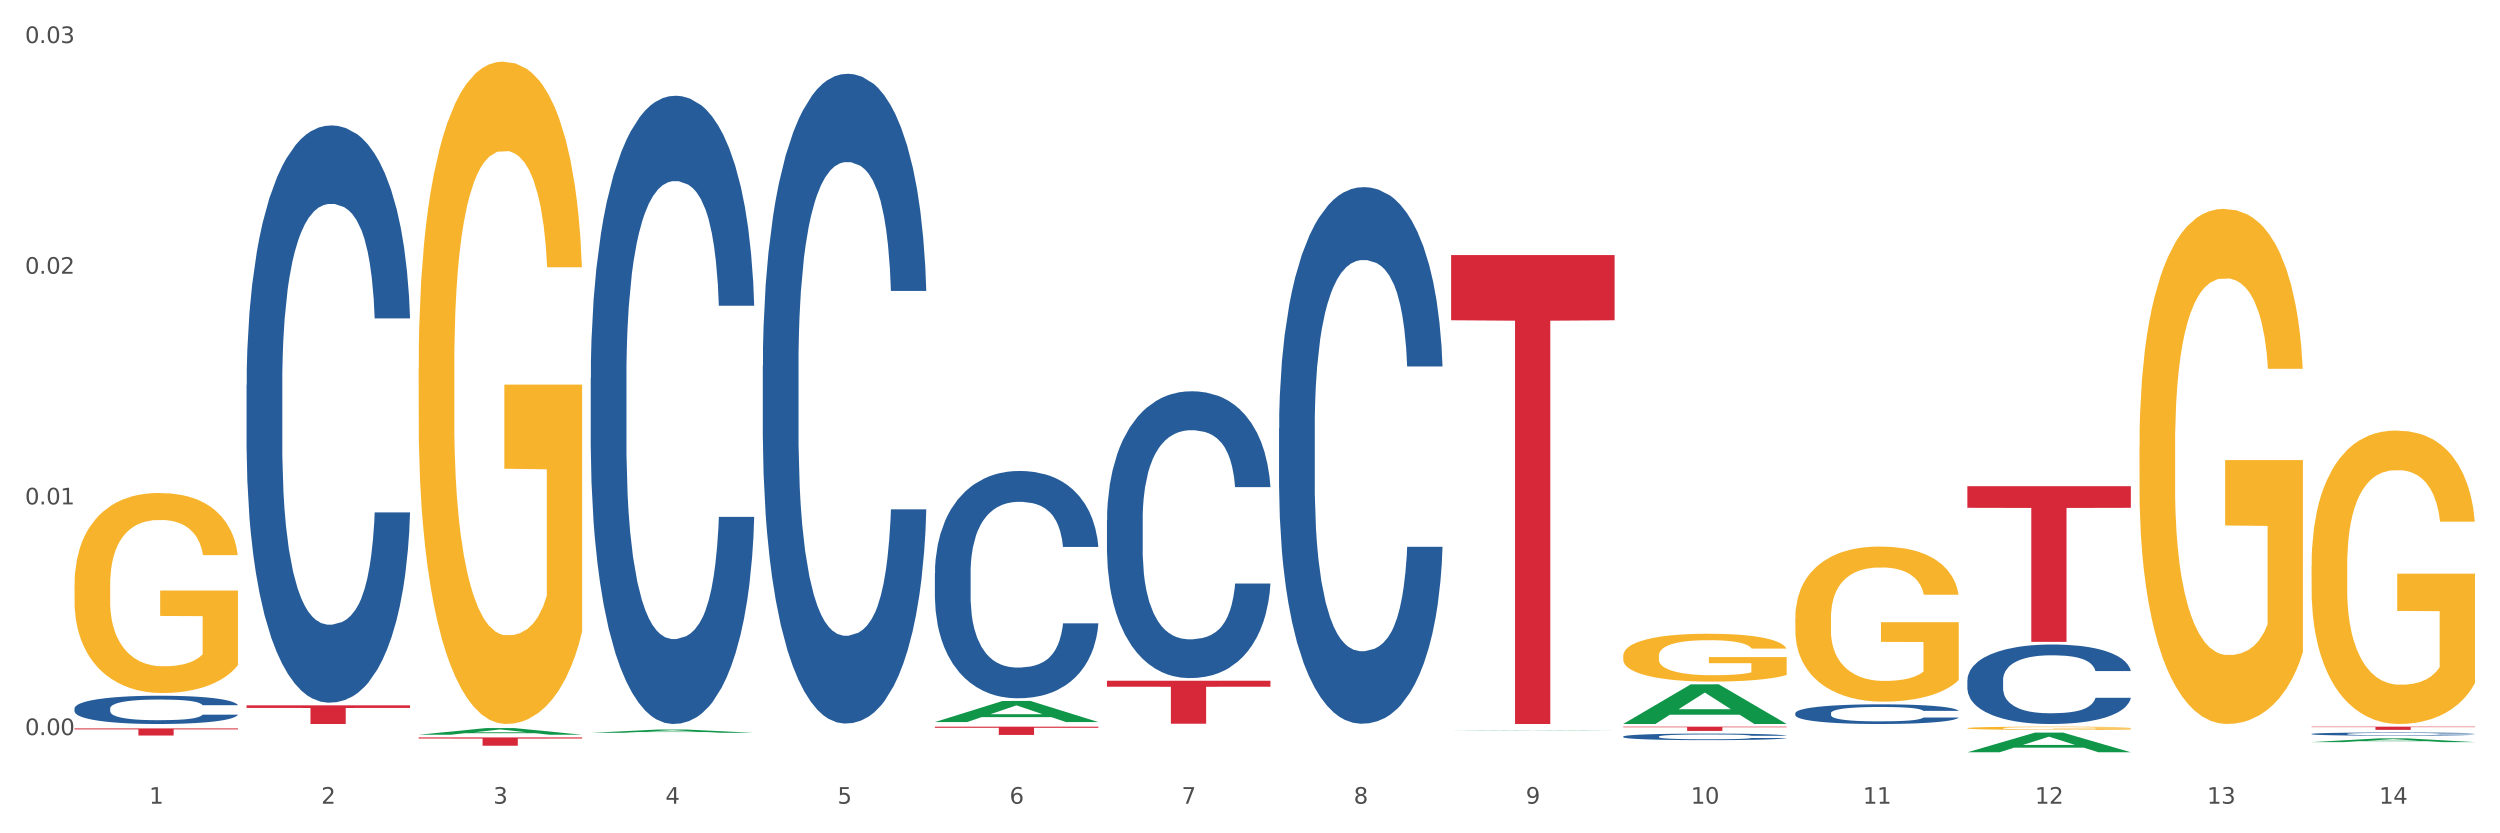 <?xml version="1.0" encoding="utf-8" standalone="no"?>
<!DOCTYPE svg PUBLIC "-//W3C//DTD SVG 1.1//EN"
  "http://www.w3.org/Graphics/SVG/1.1/DTD/svg11.dtd">
<svg xmlns:xlink="http://www.w3.org/1999/xlink" width="1080pt" height="360pt" viewBox="0 0 1080 360" xmlns="http://www.w3.org/2000/svg" version="1.1">
 <rect x="0" y="0" width="1080" height="360" fill="#333333" stroke="none"/>
 <defs>
  <style type="text/css">*{stroke-linejoin: round; stroke-linecap: butt}</style>
 </defs>
 <g id="figure_1">
  <g id="patch_1">
   <path d="M 0 360 
L 1080 360 
L 1080 0 
L 0 0 
z
" style="fill: #ffffff; stroke: #ffffff; stroke-linejoin: miter"/>
  </g>
  <g id="axes_1">
   <g id="matplotlib.axis_1">
    <g id="xtick_1">
     <g id="text_1">
      <!-- 1 -->
      <g style="fill: #4d4d4d" transform="translate(64.432 347.204) scale(0.096 -0.096)">
       <defs>
        <path id="DejaVuSans-31" d="M 794 531 
L 1825 531 
L 1825 4091 
L 703 3866 
L 703 4441 
L 1819 4666 
L 2450 4666 
L 2450 531 
L 3481 531 
L 3481 0 
L 794 0 
L 794 531 
z
" transform="scale(0.016)"/>
       </defs>
       <use xlink:href="#DejaVuSans-31"/>
      </g>
     </g>
    </g>
    <g id="xtick_2">
     <g id="text_2">
      <!-- 2 -->
      <g style="fill: #4d4d4d" transform="translate(138.771 347.204) scale(0.096 -0.096)">
       <defs>
        <path id="DejaVuSans-32" d="M 1228 531 
L 3431 531 
L 3431 0 
L 469 0 
L 469 531 
Q 828 903 1448 1529 
Q 2069 2156 2228 2338 
Q 2531 2678 2651 2914 
Q 2772 3150 2772 3378 
Q 2772 3750 2511 3984 
Q 2250 4219 1831 4219 
Q 1534 4219 1204 4116 
Q 875 4013 500 3803 
L 500 4441 
Q 881 4594 1212 4672 
Q 1544 4750 1819 4750 
Q 2544 4750 2975 4387 
Q 3406 4025 3406 3419 
Q 3406 3131 3298 2873 
Q 3191 2616 2906 2266 
Q 2828 2175 2409 1742 
Q 1991 1309 1228 531 
z
" transform="scale(0.016)"/>
       </defs>
       <use xlink:href="#DejaVuSans-32"/>
      </g>
     </g>
    </g>
    <g id="xtick_3">
     <g id="text_3">
      <!-- 3 -->
      <g style="fill: #4d4d4d" transform="translate(213.109 347.204) scale(0.096 -0.096)">
       <defs>
        <path id="DejaVuSans-33" d="M 2597 2516 
Q 3050 2419 3304 2112 
Q 3559 1806 3559 1356 
Q 3559 666 3084 287 
Q 2609 -91 1734 -91 
Q 1441 -91 1130 -33 
Q 819 25 488 141 
L 488 750 
Q 750 597 1062 519 
Q 1375 441 1716 441 
Q 2309 441 2620 675 
Q 2931 909 2931 1356 
Q 2931 1769 2642 2001 
Q 2353 2234 1838 2234 
L 1294 2234 
L 1294 2753 
L 1863 2753 
Q 2328 2753 2575 2939 
Q 2822 3125 2822 3475 
Q 2822 3834 2567 4026 
Q 2313 4219 1838 4219 
Q 1578 4219 1281 4162 
Q 984 4106 628 3988 
L 628 4550 
Q 988 4650 1302 4700 
Q 1616 4750 1894 4750 
Q 2613 4750 3031 4423 
Q 3450 4097 3450 3541 
Q 3450 3153 3228 2886 
Q 3006 2619 2597 2516 
z
" transform="scale(0.016)"/>
       </defs>
       <use xlink:href="#DejaVuSans-33"/>
      </g>
     </g>
    </g>
    <g id="xtick_4">
     <g id="text_4">
      <!-- 4 -->
      <g style="fill: #4d4d4d" transform="translate(287.448 347.204) scale(0.096 -0.096)">
       <defs>
        <path id="DejaVuSans-34" d="M 2419 4116 
L 825 1625 
L 2419 1625 
L 2419 4116 
z
M 2253 4666 
L 3047 4666 
L 3047 1625 
L 3713 1625 
L 3713 1100 
L 3047 1100 
L 3047 0 
L 2419 0 
L 2419 1100 
L 313 1100 
L 313 1709 
L 2253 4666 
z
" transform="scale(0.016)"/>
       </defs>
       <use xlink:href="#DejaVuSans-34"/>
      </g>
     </g>
    </g>
    <g id="xtick_5">
     <g id="text_5">
      <!-- 5 -->
      <g style="fill: #4d4d4d" transform="translate(361.787 347.204) scale(0.096 -0.096)">
       <defs>
        <path id="DejaVuSans-35" d="M 691 4666 
L 3169 4666 
L 3169 4134 
L 1269 4134 
L 1269 2991 
Q 1406 3038 1543 3061 
Q 1681 3084 1819 3084 
Q 2600 3084 3056 2656 
Q 3513 2228 3513 1497 
Q 3513 744 3044 326 
Q 2575 -91 1722 -91 
Q 1428 -91 1123 -41 
Q 819 9 494 109 
L 494 744 
Q 775 591 1075 516 
Q 1375 441 1709 441 
Q 2250 441 2565 725 
Q 2881 1009 2881 1497 
Q 2881 1984 2565 2268 
Q 2250 2553 1709 2553 
Q 1456 2553 1204 2497 
Q 953 2441 691 2322 
L 691 4666 
z
" transform="scale(0.016)"/>
       </defs>
       <use xlink:href="#DejaVuSans-35"/>
      </g>
     </g>
    </g>
    <g id="xtick_6">
     <g id="text_6">
      <!-- 6 -->
      <g style="fill: #4d4d4d" transform="translate(436.125 347.204) scale(0.096 -0.096)">
       <defs>
        <path id="DejaVuSans-36" d="M 2113 2584 
Q 1688 2584 1439 2293 
Q 1191 2003 1191 1497 
Q 1191 994 1439 701 
Q 1688 409 2113 409 
Q 2538 409 2786 701 
Q 3034 994 3034 1497 
Q 3034 2003 2786 2293 
Q 2538 2584 2113 2584 
z
M 3366 4563 
L 3366 3988 
Q 3128 4100 2886 4159 
Q 2644 4219 2406 4219 
Q 1781 4219 1451 3797 
Q 1122 3375 1075 2522 
Q 1259 2794 1537 2939 
Q 1816 3084 2150 3084 
Q 2853 3084 3261 2657 
Q 3669 2231 3669 1497 
Q 3669 778 3244 343 
Q 2819 -91 2113 -91 
Q 1303 -91 875 529 
Q 447 1150 447 2328 
Q 447 3434 972 4092 
Q 1497 4750 2381 4750 
Q 2619 4750 2861 4703 
Q 3103 4656 3366 4563 
z
" transform="scale(0.016)"/>
       </defs>
       <use xlink:href="#DejaVuSans-36"/>
      </g>
     </g>
    </g>
    <g id="xtick_7">
     <g id="text_7">
      <!-- 7 -->
      <g style="fill: #4d4d4d" transform="translate(510.464 347.204) scale(0.096 -0.096)">
       <defs>
        <path id="DejaVuSans-37" d="M 525 4666 
L 3525 4666 
L 3525 4397 
L 1831 0 
L 1172 0 
L 2766 4134 
L 525 4134 
L 525 4666 
z
" transform="scale(0.016)"/>
       </defs>
       <use xlink:href="#DejaVuSans-37"/>
      </g>
     </g>
    </g>
    <g id="xtick_8">
     <g id="text_8">
      <!-- 8 -->
      <g style="fill: #4d4d4d" transform="translate(584.803 347.204) scale(0.096 -0.096)">
       <defs>
        <path id="DejaVuSans-38" d="M 2034 2216 
Q 1584 2216 1326 1975 
Q 1069 1734 1069 1313 
Q 1069 891 1326 650 
Q 1584 409 2034 409 
Q 2484 409 2743 651 
Q 3003 894 3003 1313 
Q 3003 1734 2745 1975 
Q 2488 2216 2034 2216 
z
M 1403 2484 
Q 997 2584 770 2862 
Q 544 3141 544 3541 
Q 544 4100 942 4425 
Q 1341 4750 2034 4750 
Q 2731 4750 3128 4425 
Q 3525 4100 3525 3541 
Q 3525 3141 3298 2862 
Q 3072 2584 2669 2484 
Q 3125 2378 3379 2068 
Q 3634 1759 3634 1313 
Q 3634 634 3220 271 
Q 2806 -91 2034 -91 
Q 1263 -91 848 271 
Q 434 634 434 1313 
Q 434 1759 690 2068 
Q 947 2378 1403 2484 
z
M 1172 3481 
Q 1172 3119 1398 2916 
Q 1625 2713 2034 2713 
Q 2441 2713 2670 2916 
Q 2900 3119 2900 3481 
Q 2900 3844 2670 4047 
Q 2441 4250 2034 4250 
Q 1625 4250 1398 4047 
Q 1172 3844 1172 3481 
z
" transform="scale(0.016)"/>
       </defs>
       <use xlink:href="#DejaVuSans-38"/>
      </g>
     </g>
    </g>
    <g id="xtick_9">
     <g id="text_9">
      <!-- 9 -->
      <g style="fill: #4d4d4d" transform="translate(659.142 347.204) scale(0.096 -0.096)">
       <defs>
        <path id="DejaVuSans-39" d="M 703 97 
L 703 672 
Q 941 559 1184 500 
Q 1428 441 1663 441 
Q 2288 441 2617 861 
Q 2947 1281 2994 2138 
Q 2813 1869 2534 1725 
Q 2256 1581 1919 1581 
Q 1219 1581 811 2004 
Q 403 2428 403 3163 
Q 403 3881 828 4315 
Q 1253 4750 1959 4750 
Q 2769 4750 3195 4129 
Q 3622 3509 3622 2328 
Q 3622 1225 3098 567 
Q 2575 -91 1691 -91 
Q 1453 -91 1209 -44 
Q 966 3 703 97 
z
M 1959 2075 
Q 2384 2075 2632 2365 
Q 2881 2656 2881 3163 
Q 2881 3666 2632 3958 
Q 2384 4250 1959 4250 
Q 1534 4250 1286 3958 
Q 1038 3666 1038 3163 
Q 1038 2656 1286 2365 
Q 1534 2075 1959 2075 
z
" transform="scale(0.016)"/>
       </defs>
       <use xlink:href="#DejaVuSans-39"/>
      </g>
     </g>
    </g>
    <g id="xtick_10">
     <g id="text_10">
      <!-- 10 -->
      <g style="fill: #4d4d4d" transform="translate(730.426 347.204) scale(0.096 -0.096)">
       <defs>
        <path id="DejaVuSans-30" d="M 2034 4250 
Q 1547 4250 1301 3770 
Q 1056 3291 1056 2328 
Q 1056 1369 1301 889 
Q 1547 409 2034 409 
Q 2525 409 2770 889 
Q 3016 1369 3016 2328 
Q 3016 3291 2770 3770 
Q 2525 4250 2034 4250 
z
M 2034 4750 
Q 2819 4750 3233 4129 
Q 3647 3509 3647 2328 
Q 3647 1150 3233 529 
Q 2819 -91 2034 -91 
Q 1250 -91 836 529 
Q 422 1150 422 2328 
Q 422 3509 836 4129 
Q 1250 4750 2034 4750 
z
" transform="scale(0.016)"/>
       </defs>
       <use xlink:href="#DejaVuSans-31"/>
       <use xlink:href="#DejaVuSans-30" transform="translate(63.623 0)"/>
      </g>
     </g>
    </g>
    <g id="xtick_11">
     <g id="text_11">
      <!-- 11 -->
      <g style="fill: #4d4d4d" transform="translate(804.765 347.204) scale(0.096 -0.096)">
       <use xlink:href="#DejaVuSans-31"/>
       <use xlink:href="#DejaVuSans-31" transform="translate(63.623 0)"/>
      </g>
     </g>
    </g>
    <g id="xtick_12">
     <g id="text_12">
      <!-- 12 -->
      <g style="fill: #4d4d4d" transform="translate(879.104 347.204) scale(0.096 -0.096)">
       <use xlink:href="#DejaVuSans-31"/>
       <use xlink:href="#DejaVuSans-32" transform="translate(63.623 0)"/>
      </g>
     </g>
    </g>
    <g id="xtick_13">
     <g id="text_13">
      <!-- 13 -->
      <g style="fill: #4d4d4d" transform="translate(953.442 347.204) scale(0.096 -0.096)">
       <use xlink:href="#DejaVuSans-31"/>
       <use xlink:href="#DejaVuSans-33" transform="translate(63.623 0)"/>
      </g>
     </g>
    </g>
    <g id="xtick_14">
     <g id="text_14">
      <!-- 14 -->
      <g style="fill: #4d4d4d" transform="translate(1027.781 347.204) scale(0.096 -0.096)">
       <use xlink:href="#DejaVuSans-31"/>
       <use xlink:href="#DejaVuSans-34" transform="translate(63.623 0)"/>
      </g>
     </g>
    </g>
    <g id="xtick_15"/>
    <g id="xtick_16"/>
    <g id="xtick_17"/>
    <g id="xtick_18"/>
    <g id="xtick_19"/>
    <g id="xtick_20"/>
    <g id="xtick_21"/>
    <g id="xtick_22"/>
    <g id="xtick_23"/>
    <g id="xtick_24"/>
    <g id="xtick_25"/>
    <g id="xtick_26"/>
    <g id="xtick_27"/>
   </g>
   <g id="matplotlib.axis_2">
    <g id="ytick_1">
     <g id="text_15">
      <!-- 0.00 -->
      <g style="fill: #4d4d4d" transform="translate(10.8 317.565) scale(0.096 -0.096)">
       <defs>
        <path id="DejaVuSans-2e" d="M 684 794 
L 1344 794 
L 1344 0 
L 684 0 
L 684 794 
z
" transform="scale(0.016)"/>
       </defs>
       <use xlink:href="#DejaVuSans-30"/>
       <use xlink:href="#DejaVuSans-2e" transform="translate(63.623 0)"/>
       <use xlink:href="#DejaVuSans-30" transform="translate(95.41 0)"/>
       <use xlink:href="#DejaVuSans-30" transform="translate(159.033 0)"/>
      </g>
     </g>
    </g>
    <g id="ytick_2">
     <g id="text_16">
      <!-- 0.01 -->
      <g style="fill: #4d4d4d" transform="translate(10.8 217.91) scale(0.096 -0.096)">
       <use xlink:href="#DejaVuSans-30"/>
       <use xlink:href="#DejaVuSans-2e" transform="translate(63.623 0)"/>
       <use xlink:href="#DejaVuSans-30" transform="translate(95.41 0)"/>
       <use xlink:href="#DejaVuSans-31" transform="translate(159.033 0)"/>
      </g>
     </g>
    </g>
    <g id="ytick_3">
     <g id="text_17">
      <!-- 0.02 -->
      <g style="fill: #4d4d4d" transform="translate(10.8 118.256) scale(0.096 -0.096)">
       <use xlink:href="#DejaVuSans-30"/>
       <use xlink:href="#DejaVuSans-2e" transform="translate(63.623 0)"/>
       <use xlink:href="#DejaVuSans-30" transform="translate(95.41 0)"/>
       <use xlink:href="#DejaVuSans-32" transform="translate(159.033 0)"/>
      </g>
     </g>
    </g>
    <g id="ytick_4">
     <g id="text_18">
      <!-- 0.03 -->
      <g style="fill: #4d4d4d" transform="translate(10.8 18.601) scale(0.096 -0.096)">
       <use xlink:href="#DejaVuSans-30"/>
       <use xlink:href="#DejaVuSans-2e" transform="translate(63.623 0)"/>
       <use xlink:href="#DejaVuSans-30" transform="translate(95.41 0)"/>
       <use xlink:href="#DejaVuSans-33" transform="translate(159.033 0)"/>
      </g>
     </g>
    </g>
    <g id="ytick_5"/>
    <g id="ytick_6"/>
    <g id="ytick_7"/>
   </g>
   <g id="PolyCollection_1">
    <path d="M 180.852 317.403 
L 180.925 317.401 
L 210.048 314.525 
L 222.133 314.522 
L 251.474 317.409 
L 237.495 317.409 
L 231.161 316.737 
L 201.092 316.737 
L 200.874 316.747 
L 194.758 317.409 
L 180.852 317.409 
L 180.852 317.403 
L 204.878 316.335 
L 227.375 316.333 
L 216.236 315.137 
L 216.09 315.132 
L 215.945 315.14 
L 204.806 316.333 
L 204.878 316.335 
L 180.852 317.403 
z
" clip-path="url(#p28b49cc7bb)" style="fill: #109648"/>
    <path d="M 180.852 318.558 
L 251.474 318.558 
L 251.474 319.059 
L 223.694 319.062 
L 223.694 322.162 
L 208.465 322.162 
L 208.465 319.062 
L 180.852 319.059 
L 180.852 318.561 
L 180.852 318.558 
z
" clip-path="url(#p28b49cc7bb)" style="fill: #d62839"/>
    <path d="M 403.869 313.917 
L 474.49 313.917 
L 474.49 314.415 
L 446.71 314.419 
L 446.71 317.501 
L 431.481 317.501 
L 431.481 314.419 
L 403.869 314.415 
L 403.869 313.921 
L 403.869 313.917 
z
" clip-path="url(#p28b49cc7bb)" style="fill: #d62839"/>
    <path d="M 478.207 294.091 
L 548.829 294.091 
L 548.829 296.669 
L 521.049 296.686 
L 521.049 312.641 
L 505.82 312.641 
L 505.82 296.686 
L 478.207 296.669 
L 478.207 294.108 
L 478.207 294.091 
z
" clip-path="url(#p28b49cc7bb)" style="fill: #d62839"/>
    <path d="M 626.885 110.203 
L 697.506 110.203 
L 697.506 138.353 
L 669.726 138.543 
L 669.726 312.768 
L 654.497 312.768 
L 654.497 138.543 
L 626.885 138.353 
L 626.885 110.393 
L 626.885 110.203 
z
" clip-path="url(#p28b49cc7bb)" style="fill: #d62839"/>
    <path d="M 701.223 313.917 
L 771.845 313.917 
L 771.845 314.173 
L 744.065 314.175 
L 744.065 315.758 
L 728.836 315.758 
L 728.836 314.175 
L 701.223 314.173 
L 701.223 313.919 
L 701.223 313.917 
z
" clip-path="url(#p28b49cc7bb)" style="fill: #d62839"/>
    <path d="M 849.901 210.031 
L 920.523 210.031 
L 920.523 219.376 
L 892.742 219.439 
L 892.742 277.276 
L 877.514 277.276 
L 877.514 219.439 
L 849.901 219.376 
L 849.901 210.094 
L 849.901 210.031 
z
" clip-path="url(#p28b49cc7bb)" style="fill: #d62839"/>
    <path d="M 998.578 313.917 
L 1069.2 313.917 
L 1069.2 314.108 
L 1041.42 314.109 
L 1041.42 315.289 
L 1026.191 315.289 
L 1026.191 314.109 
L 998.578 314.108 
L 998.578 313.919 
L 998.578 313.917 
z
" clip-path="url(#p28b49cc7bb)" style="fill: #d62839"/>
    <path d="M 106.514 304.717 
L 177.135 304.717 
L 177.135 305.836 
L 149.355 305.843 
L 149.355 312.768 
L 134.126 312.768 
L 134.126 305.843 
L 106.514 305.836 
L 106.514 304.725 
L 106.514 304.717 
z
" clip-path="url(#p28b49cc7bb)" style="fill: #d62839"/>
    <path d="M 255.191 163.306 
L 255.275 163.058 
L 255.275 156.118 
L 255.525 146.699 
L 256.443 129.349 
L 257.612 116.212 
L 259.615 100.844 
L 260.701 94.4 
L 262.12 87.212 
L 265.041 75.562 
L 268.381 65.648 
L 270.718 60.195 
L 272.471 56.725 
L 276.394 50.528 
L 278.648 47.801 
L 280.986 45.571 
L 282.989 44.084 
L 286.328 42.348 
L 288.999 41.605 
L 292.088 41.357 
L 294.676 41.605 
L 298.098 42.596 
L 303.107 45.571 
L 305.027 47.306 
L 307.615 50.28 
L 310.286 54.246 
L 312.457 58.212 
L 314.961 63.913 
L 317.549 71.349 
L 320.053 80.767 
L 321.806 89.443 
L 323.225 98.614 
L 324.477 109.768 
L 325.396 121.913 
L 325.813 132.075 
L 310.537 132.075 
L 310.119 122.904 
L 309.284 112.99 
L 308.45 106.297 
L 307.531 100.844 
L 306.112 94.648 
L 304.86 90.682 
L 302.773 85.973 
L 300.853 82.998 
L 299.267 81.263 
L 297.347 79.776 
L 293.257 78.289 
L 290.335 78.289 
L 288.499 78.785 
L 286.245 80.024 
L 284.325 81.759 
L 282.071 84.733 
L 280.318 87.955 
L 278.565 92.169 
L 277.563 95.144 
L 276.06 100.597 
L 275.059 105.058 
L 273.723 112.742 
L 272.972 118.195 
L 271.636 132.323 
L 271.052 142.733 
L 270.801 149.922 
L 270.634 157.853 
L 270.634 196.52 
L 271.135 213.87 
L 271.553 221.306 
L 272.22 229.734 
L 273.473 240.64 
L 275.309 251.298 
L 277.229 258.982 
L 278.815 263.691 
L 280.318 267.161 
L 281.82 269.888 
L 283.657 272.366 
L 285.159 273.854 
L 287.413 275.341 
L 290.085 276.084 
L 292.172 276.084 
L 296.429 274.845 
L 298.349 273.606 
L 300.185 271.871 
L 302.189 269.144 
L 303.775 266.17 
L 304.693 263.939 
L 306.196 259.23 
L 307.364 254.272 
L 308.366 248.571 
L 309.034 243.614 
L 309.785 236.178 
L 310.37 227.751 
L 310.537 223.289 
L 325.813 223.289 
L 325.479 232.212 
L 324.895 240.888 
L 323.726 252.537 
L 322.808 259.23 
L 321.389 267.409 
L 319.886 274.349 
L 317.799 282.033 
L 315.879 287.734 
L 313.876 292.691 
L 311.705 297.153 
L 307.782 303.349 
L 306.363 305.084 
L 303.358 308.059 
L 301.02 309.794 
L 297.598 311.529 
L 294.092 312.52 
L 290.419 312.768 
L 287.163 312.273 
L 283.573 310.785 
L 281.32 309.298 
L 278.815 307.067 
L 275.893 303.597 
L 273.139 299.384 
L 270.551 294.426 
L 268.13 288.725 
L 265.876 282.281 
L 262.955 271.623 
L 260.784 261.213 
L 259.198 251.546 
L 258.113 243.366 
L 257.028 232.956 
L 256.443 225.768 
L 255.525 208.417 
L 255.191 192.306 
L 255.191 163.306 
z
" clip-path="url(#p28b49cc7bb)" style="fill: #255c99"/>
    <path d="M 403.869 247.581 
L 403.952 247.491 
L 403.952 244.98 
L 404.202 241.572 
L 405.121 235.293 
L 406.289 230.54 
L 408.293 224.979 
L 409.378 222.647 
L 410.797 220.046 
L 413.719 215.831 
L 417.058 212.243 
L 419.395 210.27 
L 421.148 209.015 
L 425.072 206.772 
L 427.326 205.786 
L 429.663 204.979 
L 431.666 204.44 
L 435.006 203.813 
L 437.677 203.544 
L 440.766 203.454 
L 443.353 203.544 
L 446.776 203.902 
L 451.785 204.979 
L 453.704 205.606 
L 456.292 206.683 
L 458.964 208.118 
L 461.134 209.553 
L 463.638 211.616 
L 466.226 214.306 
L 468.73 217.714 
L 470.483 220.854 
L 471.903 224.172 
L 473.155 228.208 
L 474.073 232.603 
L 474.49 236.28 
L 459.214 236.28 
L 458.797 232.961 
L 457.962 229.374 
L 457.127 226.952 
L 456.209 224.979 
L 454.79 222.737 
L 453.538 221.302 
L 451.451 219.598 
L 449.531 218.522 
L 447.945 217.894 
L 446.025 217.356 
L 441.934 216.818 
L 439.012 216.818 
L 437.176 216.997 
L 434.922 217.445 
L 433.002 218.073 
L 430.748 219.149 
L 428.995 220.315 
L 427.242 221.84 
L 426.24 222.916 
L 424.738 224.89 
L 423.736 226.504 
L 422.401 229.284 
L 421.649 231.257 
L 420.314 236.37 
L 419.729 240.137 
L 419.479 242.738 
L 419.312 245.608 
L 419.312 259.599 
L 419.813 265.877 
L 420.23 268.568 
L 420.898 271.617 
L 422.15 275.564 
L 423.987 279.42 
L 425.907 282.201 
L 427.493 283.905 
L 428.995 285.16 
L 430.498 286.147 
L 432.334 287.044 
L 433.837 287.582 
L 436.091 288.12 
L 438.762 288.389 
L 440.849 288.389 
L 445.106 287.941 
L 447.026 287.492 
L 448.863 286.864 
L 450.866 285.878 
L 452.452 284.802 
L 453.371 283.994 
L 454.873 282.29 
L 456.042 280.497 
L 457.044 278.434 
L 457.711 276.64 
L 458.463 273.949 
L 459.047 270.9 
L 459.214 269.285 
L 474.49 269.285 
L 474.156 272.514 
L 473.572 275.653 
L 472.403 279.869 
L 471.485 282.29 
L 470.066 285.25 
L 468.563 287.761 
L 466.477 290.542 
L 464.557 292.604 
L 462.553 294.398 
L 460.383 296.013 
L 456.459 298.255 
L 455.04 298.883 
L 452.035 299.959 
L 449.698 300.587 
L 446.275 301.215 
L 442.769 301.573 
L 439.096 301.663 
L 435.84 301.484 
L 432.251 300.946 
L 429.997 300.407 
L 427.493 299.6 
L 424.571 298.345 
L 421.816 296.82 
L 419.228 295.026 
L 416.808 292.963 
L 414.554 290.631 
L 411.632 286.775 
L 409.462 283.008 
L 407.875 279.51 
L 406.79 276.55 
L 405.705 272.783 
L 405.121 270.182 
L 404.202 263.904 
L 403.869 258.074 
L 403.869 247.581 
z
" clip-path="url(#p28b49cc7bb)" style="fill: #255c99"/>
    <path d="M 32.175 252.911 
L 32.258 252.832 
L 32.258 249.99 
L 32.425 247.544 
L 33.259 241.624 
L 34.51 236.73 
L 35.427 234.125 
L 36.344 231.994 
L 37.428 229.863 
L 38.762 227.653 
L 41.18 224.417 
L 42.681 222.76 
L 44.515 221.023 
L 47.85 218.497 
L 50.268 217.077 
L 52.77 215.893 
L 56.855 214.472 
L 59.523 213.84 
L 62.358 213.367 
L 65.777 213.051 
L 68.361 212.972 
L 74.031 213.209 
L 78.867 213.919 
L 81.202 214.472 
L 84.203 215.419 
L 85.788 216.05 
L 88.372 217.313 
L 91.04 218.971 
L 92.875 220.392 
L 95.626 223.075 
L 97.711 225.759 
L 99.628 229.074 
L 100.629 231.363 
L 101.379 233.494 
L 102.046 235.941 
L 102.713 239.808 
L 87.705 239.808 
L 87.122 237.046 
L 86.204 234.441 
L 84.87 231.915 
L 83.703 230.337 
L 81.702 228.364 
L 79.868 227.101 
L 77.95 226.154 
L 75.615 225.364 
L 73.781 224.97 
L 71.196 224.654 
L 66.11 224.733 
L 62.692 225.364 
L 60.357 226.154 
L 58.856 226.864 
L 57.522 227.653 
L 56.021 228.758 
L 54.27 230.416 
L 53.02 231.915 
L 51.769 233.81 
L 50.768 235.704 
L 49.851 237.914 
L 49.101 240.282 
L 48.517 242.729 
L 48.017 245.728 
L 47.6 250.701 
L 47.6 261.514 
L 47.767 263.961 
L 48.184 267.197 
L 48.684 269.644 
L 49.518 272.564 
L 50.268 274.538 
L 51.686 277.379 
L 53.27 279.747 
L 54.52 281.247 
L 55.771 282.51 
L 57.939 284.246 
L 60.357 285.667 
L 62.441 286.535 
L 65.276 287.324 
L 67.194 287.64 
L 68.862 287.798 
L 72.947 287.798 
L 75.865 287.561 
L 79.117 287.009 
L 81.619 286.298 
L 83.703 285.43 
L 86.038 284.009 
L 87.538 282.668 
L 87.538 266.171 
L 69.195 266.092 
L 69.195 255.121 
L 102.797 255.121 
L 102.797 287.324 
L 101.379 288.982 
L 99.795 290.482 
L 98.128 291.823 
L 95.626 293.481 
L 92.625 295.06 
L 89.956 296.165 
L 87.122 297.112 
L 83.786 297.98 
L 79.451 298.769 
L 76.783 299.085 
L 73.447 299.322 
L 69.529 299.401 
L 66.11 299.243 
L 62.775 298.848 
L 59.273 298.138 
L 55.855 297.112 
L 53.27 296.086 
L 50.685 294.823 
L 47.934 293.165 
L 45.766 291.587 
L 44.098 290.166 
L 42.264 288.351 
L 40.263 285.983 
L 38.762 283.851 
L 37.428 281.641 
L 36.01 278.8 
L 35.01 276.353 
L 34.009 273.275 
L 33.426 270.986 
L 32.759 267.434 
L 32.258 262.461 
L 32.175 252.911 
z
" clip-path="url(#p28b49cc7bb)" style="fill: #f7b32b"/>
    <path d="M 478.207 224.702 
L 478.291 224.589 
L 478.291 221.421 
L 478.541 217.12 
L 479.459 209.199 
L 480.628 203.201 
L 482.632 196.185 
L 483.717 193.242 
L 485.136 189.96 
L 488.058 184.642 
L 491.397 180.115 
L 493.734 177.625 
L 495.487 176.041 
L 499.41 173.212 
L 501.664 171.967 
L 504.002 170.949 
L 506.005 170.27 
L 509.344 169.477 
L 512.016 169.138 
L 515.104 169.025 
L 517.692 169.138 
L 521.115 169.591 
L 526.123 170.949 
L 528.043 171.741 
L 530.631 173.099 
L 533.302 174.909 
L 535.473 176.72 
L 537.977 179.323 
L 540.565 182.718 
L 543.069 187.018 
L 544.822 190.979 
L 546.241 195.166 
L 547.493 200.259 
L 548.412 205.804 
L 548.829 210.444 
L 533.553 210.444 
L 533.135 206.256 
L 532.301 201.73 
L 531.466 198.674 
L 530.548 196.185 
L 529.128 193.355 
L 527.876 191.545 
L 525.789 189.395 
L 523.869 188.037 
L 522.283 187.244 
L 520.363 186.566 
L 516.273 185.887 
L 513.351 185.887 
L 511.515 186.113 
L 509.261 186.679 
L 507.341 187.471 
L 505.087 188.829 
L 503.334 190.3 
L 501.581 192.224 
L 500.579 193.582 
L 499.077 196.071 
L 498.075 198.108 
L 496.739 201.617 
L 495.988 204.106 
L 494.652 210.557 
L 494.068 215.31 
L 493.818 218.591 
L 493.651 222.213 
L 493.651 239.867 
L 494.151 247.788 
L 494.569 251.183 
L 495.237 255.031 
L 496.489 260.01 
L 498.325 264.876 
L 500.245 268.384 
L 501.831 270.535 
L 503.334 272.119 
L 504.837 273.364 
L 506.673 274.495 
L 508.176 275.174 
L 510.429 275.853 
L 513.101 276.193 
L 515.188 276.193 
L 519.445 275.627 
L 521.365 275.061 
L 523.202 274.269 
L 525.205 273.024 
L 526.791 271.666 
L 527.709 270.648 
L 529.212 268.498 
L 530.381 266.234 
L 531.382 263.632 
L 532.05 261.368 
L 532.801 257.973 
L 533.386 254.126 
L 533.553 252.089 
L 548.829 252.089 
L 548.495 256.163 
L 547.911 260.123 
L 546.742 265.442 
L 545.824 268.498 
L 544.405 272.232 
L 542.902 275.401 
L 540.815 278.909 
L 538.895 281.512 
L 536.892 283.775 
L 534.721 285.812 
L 530.798 288.641 
L 529.379 289.433 
L 526.374 290.791 
L 524.036 291.584 
L 520.614 292.376 
L 517.108 292.828 
L 513.435 292.942 
L 510.179 292.715 
L 506.59 292.036 
L 504.336 291.357 
L 501.831 290.339 
L 498.91 288.754 
L 496.155 286.831 
L 493.567 284.567 
L 491.146 281.964 
L 488.892 279.022 
L 485.971 274.156 
L 483.8 269.403 
L 482.214 264.99 
L 481.129 261.255 
L 480.044 256.502 
L 479.459 253.22 
L 478.541 245.299 
L 478.207 237.943 
L 478.207 224.702 
z
" clip-path="url(#p28b49cc7bb)" style="fill: #255c99"/>
    <path d="M 552.546 184.995 
L 552.629 184.783 
L 552.629 178.855 
L 552.88 170.81 
L 553.798 155.99 
L 554.967 144.769 
L 556.97 131.643 
L 558.055 126.138 
L 559.475 119.999 
L 562.396 110.048 
L 565.735 101.579 
L 568.073 96.922 
L 569.826 93.958 
L 573.749 88.665 
L 576.003 86.336 
L 578.34 84.43 
L 580.344 83.16 
L 583.683 81.678 
L 586.354 81.043 
L 589.443 80.831 
L 592.031 81.043 
L 595.453 81.89 
L 600.462 84.43 
L 602.382 85.912 
L 604.97 88.453 
L 607.641 91.84 
L 609.811 95.228 
L 612.316 100.097 
L 614.903 106.449 
L 617.408 114.494 
L 619.161 121.904 
L 620.58 129.738 
L 621.832 139.265 
L 622.75 149.639 
L 623.168 158.319 
L 607.891 158.319 
L 607.474 150.486 
L 606.639 142.017 
L 605.804 136.301 
L 604.886 131.643 
L 603.467 126.35 
L 602.215 122.963 
L 600.128 118.94 
L 598.208 116.399 
L 596.622 114.917 
L 594.702 113.647 
L 590.612 112.377 
L 587.69 112.377 
L 585.853 112.8 
L 583.6 113.859 
L 581.68 115.341 
L 579.426 117.881 
L 577.673 120.634 
L 575.92 124.233 
L 574.918 126.774 
L 573.415 131.431 
L 572.414 135.242 
L 571.078 141.805 
L 570.327 146.463 
L 568.991 158.531 
L 568.407 167.423 
L 568.156 173.563 
L 567.989 180.337 
L 567.989 213.365 
L 568.49 228.185 
L 568.908 234.537 
L 569.575 241.735 
L 570.827 251.05 
L 572.664 260.154 
L 574.584 266.717 
L 576.17 270.74 
L 577.673 273.704 
L 579.175 276.033 
L 581.012 278.15 
L 582.514 279.42 
L 584.768 280.69 
L 587.439 281.326 
L 589.526 281.326 
L 593.784 280.267 
L 595.704 279.208 
L 597.54 277.726 
L 599.544 275.398 
L 601.13 272.857 
L 602.048 270.952 
L 603.551 266.929 
L 604.719 262.695 
L 605.721 257.825 
L 606.389 253.591 
L 607.14 247.239 
L 607.724 240.041 
L 607.891 236.23 
L 623.168 236.23 
L 622.834 243.852 
L 622.249 251.262 
L 621.081 261.213 
L 620.163 266.929 
L 618.743 273.916 
L 617.241 279.844 
L 615.154 286.407 
L 613.234 291.276 
L 611.23 295.511 
L 609.06 299.321 
L 605.137 304.614 
L 603.718 306.096 
L 600.712 308.637 
L 598.375 310.119 
L 594.952 311.601 
L 591.446 312.448 
L 587.773 312.659 
L 584.518 312.236 
L 580.928 310.966 
L 578.674 309.695 
L 576.17 307.79 
L 573.248 304.826 
L 570.494 301.227 
L 567.906 296.993 
L 565.485 292.123 
L 563.231 286.618 
L 560.309 277.515 
L 558.139 268.623 
L 556.553 260.366 
L 555.468 253.379 
L 554.382 244.487 
L 553.798 238.347 
L 552.88 223.527 
L 552.546 209.766 
L 552.546 184.995 
z
" clip-path="url(#p28b49cc7bb)" style="fill: #255c99"/>
    <path d="M 701.223 318.183 
L 701.307 318.18 
L 701.307 318.107 
L 701.557 318.009 
L 702.476 317.827 
L 703.644 317.69 
L 705.648 317.529 
L 706.733 317.462 
L 708.152 317.387 
L 711.074 317.265 
L 714.413 317.161 
L 716.75 317.104 
L 718.503 317.068 
L 722.427 317.003 
L 724.681 316.974 
L 727.018 316.951 
L 729.021 316.936 
L 732.36 316.917 
L 735.032 316.91 
L 738.12 316.907 
L 740.708 316.91 
L 744.131 316.92 
L 749.139 316.951 
L 751.059 316.969 
L 753.647 317 
L 756.318 317.042 
L 758.489 317.083 
L 760.993 317.143 
L 763.581 317.221 
L 766.085 317.319 
L 767.838 317.41 
L 769.257 317.506 
L 770.51 317.623 
L 771.428 317.75 
L 771.845 317.856 
L 756.569 317.856 
L 756.151 317.76 
L 755.317 317.656 
L 754.482 317.586 
L 753.564 317.529 
L 752.145 317.464 
L 750.892 317.423 
L 748.805 317.374 
L 746.885 317.343 
L 745.299 317.324 
L 743.379 317.309 
L 739.289 317.293 
L 736.367 317.293 
L 734.531 317.299 
L 732.277 317.311 
L 730.357 317.33 
L 728.103 317.361 
L 726.35 317.394 
L 724.597 317.439 
L 723.595 317.47 
L 722.093 317.527 
L 721.091 317.573 
L 719.755 317.654 
L 719.004 317.711 
L 717.668 317.859 
L 717.084 317.967 
L 716.834 318.043 
L 716.667 318.126 
L 716.667 318.53 
L 717.168 318.712 
L 717.585 318.789 
L 718.253 318.878 
L 719.505 318.992 
L 721.341 319.103 
L 723.261 319.183 
L 724.847 319.233 
L 726.35 319.269 
L 727.853 319.298 
L 729.689 319.323 
L 731.192 319.339 
L 733.446 319.355 
L 736.117 319.362 
L 738.204 319.362 
L 742.461 319.349 
L 744.381 319.336 
L 746.218 319.318 
L 748.221 319.29 
L 749.807 319.259 
L 750.725 319.235 
L 752.228 319.186 
L 753.397 319.134 
L 754.398 319.075 
L 755.066 319.023 
L 755.818 318.945 
L 756.402 318.857 
L 756.569 318.81 
L 771.845 318.81 
L 771.511 318.903 
L 770.927 318.994 
L 769.758 319.116 
L 768.84 319.186 
L 767.421 319.272 
L 765.918 319.344 
L 763.831 319.425 
L 761.911 319.484 
L 759.908 319.536 
L 757.738 319.583 
L 753.814 319.648 
L 752.395 319.666 
L 749.39 319.697 
L 747.052 319.715 
L 743.63 319.733 
L 740.124 319.743 
L 736.451 319.746 
L 733.195 319.741 
L 729.606 319.725 
L 727.352 319.71 
L 724.847 319.686 
L 721.926 319.65 
L 719.171 319.606 
L 716.583 319.554 
L 714.162 319.495 
L 711.908 319.427 
L 708.987 319.316 
L 706.816 319.207 
L 705.23 319.106 
L 704.145 319.02 
L 703.06 318.911 
L 702.476 318.836 
L 701.557 318.655 
L 701.223 318.486 
L 701.223 318.183 
z
" clip-path="url(#p28b49cc7bb)" style="fill: #255c99"/>
    <path d="M 775.562 308.085 
L 775.646 308.078 
L 775.646 307.86 
L 775.896 307.565 
L 776.814 307.021 
L 777.983 306.61 
L 779.986 306.128 
L 781.072 305.926 
L 782.491 305.701 
L 785.412 305.336 
L 788.752 305.026 
L 791.089 304.855 
L 792.842 304.746 
L 796.765 304.552 
L 799.019 304.466 
L 801.357 304.397 
L 803.36 304.35 
L 806.699 304.296 
L 809.37 304.272 
L 812.459 304.265 
L 815.047 304.272 
L 818.469 304.303 
L 823.478 304.397 
L 825.398 304.451 
L 827.986 304.544 
L 830.657 304.668 
L 832.828 304.793 
L 835.332 304.971 
L 837.92 305.204 
L 840.424 305.499 
L 842.177 305.771 
L 843.596 306.058 
L 844.848 306.408 
L 845.766 306.788 
L 846.184 307.107 
L 830.908 307.107 
L 830.49 306.82 
L 829.655 306.509 
L 828.821 306.299 
L 827.902 306.128 
L 826.483 305.934 
L 825.231 305.81 
L 823.144 305.662 
L 821.224 305.569 
L 819.638 305.515 
L 817.718 305.468 
L 813.628 305.422 
L 810.706 305.422 
L 808.87 305.437 
L 806.616 305.476 
L 804.696 305.53 
L 802.442 305.624 
L 800.689 305.725 
L 798.936 305.857 
L 797.934 305.95 
L 796.431 306.121 
L 795.43 306.26 
L 794.094 306.501 
L 793.343 306.672 
L 792.007 307.115 
L 791.423 307.441 
L 791.172 307.666 
L 791.005 307.915 
L 791.005 309.126 
L 791.506 309.67 
L 791.924 309.903 
L 792.591 310.167 
L 793.844 310.508 
L 795.68 310.842 
L 797.6 311.083 
L 799.186 311.231 
L 800.689 311.339 
L 802.191 311.425 
L 804.028 311.502 
L 805.53 311.549 
L 807.784 311.596 
L 810.456 311.619 
L 812.543 311.619 
L 816.8 311.58 
L 818.72 311.541 
L 820.556 311.487 
L 822.56 311.401 
L 824.146 311.308 
L 825.064 311.238 
L 826.567 311.091 
L 827.735 310.935 
L 828.737 310.757 
L 829.405 310.602 
L 830.156 310.369 
L 830.741 310.105 
L 830.908 309.965 
L 846.184 309.965 
L 845.85 310.244 
L 845.266 310.516 
L 844.097 310.881 
L 843.179 311.091 
L 841.76 311.347 
L 840.257 311.565 
L 838.17 311.805 
L 836.25 311.984 
L 834.247 312.139 
L 832.076 312.279 
L 828.153 312.473 
L 826.734 312.527 
L 823.728 312.621 
L 821.391 312.675 
L 817.969 312.729 
L 814.463 312.76 
L 810.79 312.768 
L 807.534 312.753 
L 803.944 312.706 
L 801.69 312.66 
L 799.186 312.59 
L 796.264 312.481 
L 793.51 312.349 
L 790.922 312.194 
L 788.501 312.015 
L 786.247 311.813 
L 783.325 311.479 
L 781.155 311.153 
L 779.569 310.85 
L 778.484 310.594 
L 777.399 310.268 
L 776.814 310.042 
L 775.896 309.499 
L 775.562 308.994 
L 775.562 308.085 
z
" clip-path="url(#p28b49cc7bb)" style="fill: #255c99"/>
    <path d="M 849.901 293.856 
L 849.984 293.825 
L 849.984 292.947 
L 850.235 291.755 
L 851.153 289.559 
L 852.322 287.897 
L 854.325 285.952 
L 855.41 285.137 
L 856.829 284.227 
L 859.751 282.753 
L 863.09 281.499 
L 865.428 280.809 
L 867.181 280.37 
L 871.104 279.586 
L 873.358 279.241 
L 875.695 278.958 
L 877.699 278.77 
L 881.038 278.551 
L 883.709 278.457 
L 886.798 278.425 
L 889.386 278.457 
L 892.808 278.582 
L 897.817 278.958 
L 899.737 279.178 
L 902.325 279.554 
L 904.996 280.056 
L 907.166 280.558 
L 909.671 281.279 
L 912.258 282.22 
L 914.763 283.412 
L 916.516 284.51 
L 917.935 285.67 
L 919.187 287.082 
L 920.105 288.618 
L 920.523 289.904 
L 905.246 289.904 
L 904.829 288.744 
L 903.994 287.489 
L 903.159 286.642 
L 902.241 285.952 
L 900.822 285.168 
L 899.57 284.667 
L 897.483 284.071 
L 895.563 283.694 
L 893.977 283.475 
L 892.057 283.287 
L 887.966 283.098 
L 885.045 283.098 
L 883.208 283.161 
L 880.954 283.318 
L 879.034 283.537 
L 876.78 283.914 
L 875.027 284.322 
L 873.274 284.855 
L 872.273 285.231 
L 870.77 285.921 
L 869.768 286.486 
L 868.433 287.458 
L 867.681 288.148 
L 866.346 289.936 
L 865.761 291.253 
L 865.511 292.162 
L 865.344 293.166 
L 865.344 298.059 
L 865.845 300.254 
L 866.262 301.195 
L 866.93 302.261 
L 868.182 303.641 
L 870.019 304.99 
L 871.939 305.962 
L 873.525 306.558 
L 875.027 306.997 
L 876.53 307.342 
L 878.367 307.656 
L 879.869 307.844 
L 882.123 308.032 
L 884.794 308.126 
L 886.881 308.126 
L 891.139 307.97 
L 893.059 307.813 
L 894.895 307.593 
L 896.899 307.248 
L 898.485 306.872 
L 899.403 306.59 
L 900.905 305.994 
L 902.074 305.366 
L 903.076 304.645 
L 903.744 304.018 
L 904.495 303.077 
L 905.079 302.011 
L 905.246 301.446 
L 920.523 301.446 
L 920.189 302.575 
L 919.604 303.673 
L 918.436 305.147 
L 917.517 305.994 
L 916.098 307.029 
L 914.596 307.907 
L 912.509 308.879 
L 910.589 309.601 
L 908.585 310.228 
L 906.415 310.792 
L 902.491 311.576 
L 901.072 311.796 
L 898.067 312.172 
L 895.73 312.392 
L 892.307 312.611 
L 888.801 312.737 
L 885.128 312.768 
L 881.873 312.706 
L 878.283 312.517 
L 876.029 312.329 
L 873.525 312.047 
L 870.603 311.608 
L 867.848 311.075 
L 865.261 310.447 
L 862.84 309.726 
L 860.586 308.911 
L 857.664 307.562 
L 855.494 306.245 
L 853.908 305.021 
L 852.823 303.986 
L 851.737 302.669 
L 851.153 301.76 
L 850.235 299.564 
L 849.901 297.526 
L 849.901 293.856 
z
" clip-path="url(#p28b49cc7bb)" style="fill: #255c99"/>
    <path d="M 329.53 157.999 
L 329.613 157.742 
L 329.613 150.564 
L 329.864 140.823 
L 330.782 122.877 
L 331.951 109.29 
L 333.954 93.396 
L 335.039 86.731 
L 336.458 79.296 
L 339.38 67.247 
L 342.719 56.993 
L 345.057 51.353 
L 346.81 47.764 
L 350.733 41.355 
L 352.987 38.535 
L 355.324 36.228 
L 357.328 34.69 
L 360.667 32.895 
L 363.338 32.126 
L 366.427 31.87 
L 369.015 32.126 
L 372.437 33.152 
L 377.446 36.228 
L 379.366 38.022 
L 381.954 41.099 
L 384.625 45.201 
L 386.795 49.302 
L 389.3 55.199 
L 391.887 62.889 
L 394.392 72.631 
L 396.145 81.604 
L 397.564 91.089 
L 398.816 102.625 
L 399.734 115.187 
L 400.152 125.697 
L 384.875 125.697 
L 384.458 116.212 
L 383.623 105.958 
L 382.788 99.036 
L 381.87 93.396 
L 380.451 86.987 
L 379.199 82.885 
L 377.112 78.015 
L 375.192 74.938 
L 373.606 73.144 
L 371.686 71.606 
L 367.595 70.067 
L 364.674 70.067 
L 362.837 70.58 
L 360.583 71.862 
L 358.663 73.656 
L 356.41 76.733 
L 354.656 80.065 
L 352.903 84.424 
L 351.902 87.5 
L 350.399 93.14 
L 349.397 97.754 
L 348.062 105.701 
L 347.31 111.341 
L 345.975 125.954 
L 345.391 136.721 
L 345.14 144.155 
L 344.973 152.359 
L 344.973 192.351 
L 345.474 210.296 
L 345.891 217.987 
L 346.559 226.703 
L 347.811 237.983 
L 349.648 249.006 
L 351.568 256.953 
L 353.154 261.824 
L 354.656 265.413 
L 356.159 268.233 
L 357.996 270.797 
L 359.498 272.335 
L 361.752 273.873 
L 364.423 274.642 
L 366.51 274.642 
L 370.768 273.36 
L 372.688 272.079 
L 374.524 270.284 
L 376.528 267.464 
L 378.114 264.388 
L 379.032 262.081 
L 380.534 257.21 
L 381.703 252.083 
L 382.705 246.186 
L 383.373 241.059 
L 384.124 233.368 
L 384.708 224.652 
L 384.875 220.038 
L 400.152 220.038 
L 399.818 229.267 
L 399.233 238.239 
L 398.065 250.288 
L 397.146 257.21 
L 395.727 265.67 
L 394.225 272.848 
L 392.138 280.795 
L 390.218 286.691 
L 388.214 291.818 
L 386.044 296.433 
L 382.121 302.842 
L 380.701 304.636 
L 377.696 307.713 
L 375.359 309.507 
L 371.936 311.302 
L 368.43 312.327 
L 364.757 312.583 
L 361.502 312.071 
L 357.912 310.533 
L 355.658 308.994 
L 353.154 306.687 
L 350.232 303.098 
L 347.477 298.74 
L 344.89 293.613 
L 342.469 287.717 
L 340.215 281.051 
L 337.293 270.028 
L 335.123 259.261 
L 333.537 249.263 
L 332.452 240.803 
L 331.366 230.036 
L 330.782 222.601 
L 329.864 204.656 
L 329.53 187.993 
L 329.53 157.999 
z
" clip-path="url(#p28b49cc7bb)" style="fill: #255c99"/>
    <path d="M 32.175 314.676 
L 102.797 314.676 
L 102.797 315.105 
L 75.017 315.108 
L 75.017 317.765 
L 59.788 317.765 
L 59.788 315.108 
L 32.175 315.105 
L 32.175 314.679 
L 32.175 314.676 
z
" clip-path="url(#p28b49cc7bb)" style="fill: #d62839"/>
    <path d="M 106.514 166.236 
L 106.597 166.009 
L 106.597 159.632 
L 106.848 150.977 
L 107.766 135.035 
L 108.935 122.964 
L 110.938 108.844 
L 112.023 102.923 
L 113.442 96.318 
L 116.364 85.614 
L 119.703 76.504 
L 122.04 71.493 
L 123.794 68.305 
L 127.717 62.611 
L 129.971 60.106 
L 132.308 58.056 
L 134.312 56.69 
L 137.651 55.096 
L 140.322 54.412 
L 143.411 54.185 
L 145.998 54.412 
L 149.421 55.323 
L 154.43 58.056 
L 156.35 59.651 
L 158.937 62.384 
L 161.609 66.028 
L 163.779 69.672 
L 166.283 74.91 
L 168.871 81.742 
L 171.376 90.397 
L 173.129 98.368 
L 174.548 106.794 
L 175.8 117.043 
L 176.718 128.203 
L 177.135 137.54 
L 161.859 137.54 
L 161.442 129.114 
L 160.607 120.004 
L 159.772 113.854 
L 158.854 108.844 
L 157.435 103.15 
L 156.183 99.506 
L 154.096 95.179 
L 152.176 92.446 
L 150.59 90.852 
L 148.67 89.486 
L 144.579 88.119 
L 141.658 88.119 
L 139.821 88.575 
L 137.567 89.713 
L 135.647 91.307 
L 133.393 94.04 
L 131.64 97.001 
L 129.887 100.873 
L 128.886 103.606 
L 127.383 108.616 
L 126.381 112.716 
L 125.046 119.776 
L 124.294 124.786 
L 122.959 137.768 
L 122.374 147.333 
L 122.124 153.938 
L 121.957 161.226 
L 121.957 196.754 
L 122.458 212.697 
L 122.875 219.529 
L 123.543 227.273 
L 124.795 237.293 
L 126.632 247.087 
L 128.552 254.147 
L 130.138 258.474 
L 131.64 261.662 
L 133.143 264.168 
L 134.979 266.445 
L 136.482 267.812 
L 138.736 269.178 
L 141.407 269.861 
L 143.494 269.861 
L 147.751 268.723 
L 149.671 267.584 
L 151.508 265.99 
L 153.511 263.484 
L 155.097 260.751 
L 156.016 258.702 
L 157.518 254.374 
L 158.687 249.82 
L 159.689 244.581 
L 160.357 240.026 
L 161.108 233.194 
L 161.692 225.451 
L 161.859 221.351 
L 177.135 221.351 
L 176.802 229.55 
L 176.217 237.521 
L 175.049 248.225 
L 174.13 254.374 
L 172.711 261.89 
L 171.209 268.267 
L 169.122 275.327 
L 167.202 280.565 
L 165.198 285.12 
L 163.028 289.22 
L 159.104 294.913 
L 157.685 296.508 
L 154.68 299.241 
L 152.343 300.835 
L 148.92 302.429 
L 145.414 303.34 
L 141.741 303.568 
L 138.486 303.112 
L 134.896 301.746 
L 132.642 300.379 
L 130.138 298.33 
L 127.216 295.141 
L 124.461 291.269 
L 121.874 286.715 
L 119.453 281.476 
L 117.199 275.555 
L 114.277 265.762 
L 112.107 256.196 
L 110.521 247.314 
L 109.435 239.799 
L 108.35 230.233 
L 107.766 223.629 
L 106.848 207.686 
L 106.514 192.883 
L 106.514 166.236 
z
" clip-path="url(#p28b49cc7bb)" style="fill: #255c99"/>
    <path d="M 32.175 306.04 
L 32.258 306.029 
L 32.258 305.716 
L 32.509 305.292 
L 33.427 304.511 
L 34.596 303.92 
L 36.599 303.228 
L 37.684 302.938 
L 39.104 302.614 
L 42.025 302.09 
L 45.364 301.643 
L 47.702 301.398 
L 49.455 301.242 
L 53.378 300.963 
L 55.632 300.84 
L 57.969 300.74 
L 59.973 300.673 
L 63.312 300.595 
L 65.983 300.561 
L 69.072 300.55 
L 71.66 300.561 
L 75.082 300.606 
L 80.091 300.74 
L 82.011 300.818 
L 84.599 300.952 
L 87.27 301.13 
L 89.44 301.309 
L 91.945 301.565 
L 94.533 301.9 
L 97.037 302.324 
L 98.79 302.715 
L 100.209 303.128 
L 101.461 303.63 
L 102.379 304.176 
L 102.797 304.634 
L 87.52 304.634 
L 87.103 304.221 
L 86.268 303.775 
L 85.434 303.473 
L 84.515 303.228 
L 83.096 302.949 
L 81.844 302.77 
L 79.757 302.558 
L 77.837 302.425 
L 76.251 302.346 
L 74.331 302.28 
L 70.241 302.213 
L 67.319 302.213 
L 65.482 302.235 
L 63.229 302.291 
L 61.309 302.369 
L 59.055 302.503 
L 57.302 302.648 
L 55.549 302.837 
L 54.547 302.971 
L 53.044 303.217 
L 52.043 303.418 
L 50.707 303.764 
L 49.956 304.009 
L 48.62 304.645 
L 48.036 305.114 
L 47.785 305.437 
L 47.618 305.794 
L 47.618 307.535 
L 48.119 308.316 
L 48.537 308.651 
L 49.204 309.03 
L 50.457 309.521 
L 52.293 310.001 
L 54.213 310.347 
L 55.799 310.559 
L 57.302 310.715 
L 58.804 310.838 
L 60.641 310.949 
L 62.143 311.016 
L 64.397 311.083 
L 67.069 311.117 
L 69.155 311.117 
L 73.413 311.061 
L 75.333 311.005 
L 77.169 310.927 
L 79.173 310.804 
L 80.759 310.67 
L 81.677 310.57 
L 83.18 310.358 
L 84.348 310.135 
L 85.35 309.878 
L 86.018 309.655 
L 86.769 309.32 
L 87.353 308.941 
L 87.52 308.74 
L 102.797 308.74 
L 102.463 309.142 
L 101.879 309.532 
L 100.71 310.057 
L 99.792 310.358 
L 98.372 310.726 
L 96.87 311.039 
L 94.783 311.385 
L 92.863 311.641 
L 90.86 311.864 
L 88.689 312.065 
L 84.766 312.344 
L 83.347 312.422 
L 80.341 312.556 
L 78.004 312.634 
L 74.581 312.712 
L 71.075 312.757 
L 67.402 312.768 
L 64.147 312.746 
L 60.557 312.679 
L 58.303 312.612 
L 55.799 312.512 
L 52.877 312.355 
L 50.123 312.166 
L 47.535 311.943 
L 45.114 311.686 
L 42.86 311.396 
L 39.938 310.916 
L 37.768 310.447 
L 36.182 310.012 
L 35.097 309.644 
L 34.011 309.175 
L 33.427 308.852 
L 32.509 308.071 
L 32.175 307.345 
L 32.175 306.04 
z
" clip-path="url(#p28b49cc7bb)" style="fill: #255c99"/>
    <path d="M 255.191 316.58 
L 255.264 316.578 
L 284.386 315.158 
L 296.472 315.157 
L 325.813 316.582 
L 311.834 316.582 
L 305.5 316.25 
L 275.431 316.25 
L 275.213 316.256 
L 269.097 316.582 
L 255.191 316.582 
L 255.191 316.58 
L 279.217 316.052 
L 301.714 316.051 
L 290.575 315.461 
L 290.429 315.458 
L 290.284 315.462 
L 279.144 316.051 
L 279.217 316.052 
L 255.191 316.58 
z
" clip-path="url(#p28b49cc7bb)" style="fill: #109648"/>
    <path d="M 403.869 311.919 
L 403.941 311.911 
L 433.064 302.821 
L 445.15 302.812 
L 474.49 311.936 
L 460.512 311.936 
L 454.177 309.812 
L 424.109 309.812 
L 423.89 309.846 
L 417.774 311.936 
L 403.869 311.936 
L 403.869 311.919 
L 427.895 308.544 
L 450.392 308.535 
L 439.252 304.757 
L 439.107 304.74 
L 438.961 304.766 
L 427.822 308.535 
L 427.895 308.544 
L 403.869 311.919 
z
" clip-path="url(#p28b49cc7bb)" style="fill: #109648"/>
    <path d="M 626.885 315.67 
L 626.957 315.67 
L 656.08 315.505 
L 668.166 315.505 
L 697.506 315.67 
L 683.528 315.67 
L 677.194 315.632 
L 647.125 315.632 
L 646.906 315.632 
L 640.791 315.67 
L 626.885 315.67 
L 626.885 315.67 
L 650.911 315.609 
L 673.408 315.609 
L 662.268 315.54 
L 662.123 315.54 
L 661.977 315.54 
L 650.838 315.609 
L 650.911 315.609 
L 626.885 315.67 
z
" clip-path="url(#p28b49cc7bb)" style="fill: #109648"/>
    <path d="M 701.223 312.736 
L 701.296 312.72 
L 730.419 295.631 
L 742.504 295.615 
L 771.845 312.768 
L 757.866 312.768 
L 751.532 308.774 
L 721.463 308.774 
L 721.245 308.838 
L 715.129 312.768 
L 701.223 312.768 
L 701.223 312.736 
L 725.249 306.39 
L 747.746 306.374 
L 736.607 299.271 
L 736.461 299.239 
L 736.316 299.287 
L 725.177 306.374 
L 725.249 306.39 
L 701.223 312.736 
z
" clip-path="url(#p28b49cc7bb)" style="fill: #109648"/>
    <path d="M 849.901 324.974 
L 849.974 324.966 
L 879.096 316.479 
L 891.182 316.471 
L 920.523 324.99 
L 906.544 324.99 
L 900.21 323.006 
L 870.141 323.006 
L 869.922 323.038 
L 863.807 324.99 
L 849.901 324.99 
L 849.901 324.974 
L 873.927 321.822 
L 896.424 321.814 
L 885.284 318.287 
L 885.139 318.271 
L 884.993 318.295 
L 873.854 321.814 
L 873.927 321.822 
L 849.901 324.974 
z
" clip-path="url(#p28b49cc7bb)" style="fill: #109648"/>
    <path d="M 998.578 320.588 
L 998.651 320.587 
L 1027.773 318.965 
L 1039.859 318.963 
L 1069.2 320.591 
L 1055.221 320.591 
L 1048.887 320.212 
L 1018.818 320.212 
L 1018.6 320.218 
L 1012.484 320.591 
L 998.578 320.591 
L 998.578 320.588 
L 1022.604 319.986 
L 1045.101 319.985 
L 1033.962 319.31 
L 1033.816 319.307 
L 1033.671 319.312 
L 1022.531 319.985 
L 1022.604 319.986 
L 998.578 320.588 
z
" clip-path="url(#p28b49cc7bb)" style="fill: #109648"/>
    <path d="M 180.852 158.845 
L 180.936 158.583 
L 180.936 149.176 
L 181.103 141.074 
L 181.936 121.475 
L 183.187 105.272 
L 184.104 96.648 
L 185.021 89.592 
L 186.105 82.536 
L 187.439 75.219 
L 189.857 64.505 
L 191.358 59.017 
L 193.192 53.267 
L 196.528 44.905 
L 198.946 40.201 
L 201.447 36.281 
L 205.533 31.577 
L 208.201 29.486 
L 211.036 27.918 
L 214.454 26.873 
L 217.039 26.612 
L 222.709 27.396 
L 227.545 29.748 
L 229.879 31.577 
L 232.881 34.713 
L 234.465 36.804 
L 237.05 40.985 
L 239.718 46.473 
L 241.552 51.177 
L 244.304 60.062 
L 246.388 68.947 
L 248.306 79.923 
L 249.306 87.502 
L 250.057 94.558 
L 250.724 102.659 
L 251.391 115.464 
L 236.383 115.464 
L 235.799 106.317 
L 234.882 97.693 
L 233.548 89.331 
L 232.38 84.104 
L 230.379 77.571 
L 228.545 73.39 
L 226.627 70.254 
L 224.293 67.641 
L 222.458 66.334 
L 219.874 65.289 
L 214.788 65.55 
L 211.369 67.641 
L 209.034 70.254 
L 207.534 72.606 
L 206.2 75.219 
L 204.699 78.878 
L 202.948 84.366 
L 201.697 89.331 
L 200.446 95.603 
L 199.446 101.875 
L 198.529 109.192 
L 197.778 117.032 
L 197.195 125.133 
L 196.694 135.064 
L 196.277 151.528 
L 196.277 187.33 
L 196.444 195.431 
L 196.861 206.146 
L 197.361 214.247 
L 198.195 223.916 
L 198.946 230.449 
L 200.363 239.857 
L 201.947 247.697 
L 203.198 252.662 
L 204.449 256.844 
L 206.616 262.593 
L 209.034 267.297 
L 211.119 270.171 
L 213.954 272.785 
L 215.871 273.83 
L 217.539 274.353 
L 221.625 274.353 
L 224.543 273.569 
L 227.795 271.739 
L 230.296 269.387 
L 232.38 266.513 
L 234.715 261.809 
L 236.216 257.366 
L 236.216 202.748 
L 217.873 202.487 
L 217.873 166.162 
L 251.474 166.162 
L 251.474 272.785 
L 250.057 278.273 
L 248.473 283.238 
L 246.805 287.681 
L 244.304 293.168 
L 241.302 298.395 
L 238.634 302.054 
L 235.799 305.19 
L 232.464 308.064 
L 228.128 310.678 
L 225.46 311.723 
L 222.125 312.507 
L 218.206 312.768 
L 214.788 312.246 
L 211.452 310.939 
L 207.951 308.587 
L 204.532 305.19 
L 201.947 301.792 
L 199.362 297.611 
L 196.611 292.123 
L 194.443 286.897 
L 192.776 282.193 
L 190.941 276.182 
L 188.94 268.342 
L 187.439 261.286 
L 186.105 253.969 
L 184.688 244.561 
L 183.687 236.46 
L 182.687 226.268 
L 182.103 218.689 
L 181.436 206.93 
L 180.936 190.466 
L 180.852 158.845 
z
" clip-path="url(#p28b49cc7bb)" style="fill: #f7b32b"/>
    <path d="M 701.223 283.338 
L 701.307 283.319 
L 701.307 282.639 
L 701.474 282.053 
L 702.307 280.636 
L 703.558 279.465 
L 704.475 278.842 
L 705.392 278.332 
L 706.476 277.821 
L 707.81 277.292 
L 710.228 276.518 
L 711.729 276.121 
L 713.563 275.706 
L 716.899 275.101 
L 719.317 274.761 
L 721.818 274.478 
L 725.903 274.137 
L 728.572 273.986 
L 731.406 273.873 
L 734.825 273.797 
L 737.41 273.779 
L 743.08 273.835 
L 747.915 274.005 
L 750.25 274.137 
L 753.252 274.364 
L 754.836 274.515 
L 757.421 274.818 
L 760.089 275.214 
L 761.923 275.554 
L 764.675 276.197 
L 766.759 276.839 
L 768.677 277.633 
L 769.677 278.18 
L 770.428 278.691 
L 771.095 279.276 
L 771.762 280.202 
L 756.754 280.202 
L 756.17 279.541 
L 755.253 278.917 
L 753.919 278.313 
L 752.751 277.935 
L 750.75 277.463 
L 748.916 277.16 
L 746.998 276.934 
L 744.664 276.745 
L 742.829 276.65 
L 740.245 276.575 
L 735.159 276.593 
L 731.74 276.745 
L 729.405 276.934 
L 727.905 277.104 
L 726.571 277.292 
L 725.07 277.557 
L 723.319 277.954 
L 722.068 278.313 
L 720.817 278.766 
L 719.817 279.219 
L 718.9 279.748 
L 718.149 280.315 
L 717.566 280.901 
L 717.065 281.619 
L 716.648 282.809 
L 716.648 285.397 
L 716.815 285.983 
L 717.232 286.757 
L 717.732 287.343 
L 718.566 288.042 
L 719.317 288.514 
L 720.734 289.195 
L 722.318 289.761 
L 723.569 290.12 
L 724.82 290.423 
L 726.987 290.838 
L 729.405 291.178 
L 731.49 291.386 
L 734.325 291.575 
L 736.242 291.651 
L 737.91 291.688 
L 741.996 291.688 
L 744.914 291.632 
L 748.166 291.499 
L 750.667 291.329 
L 752.751 291.122 
L 755.086 290.782 
L 756.587 290.46 
L 756.587 286.512 
L 738.244 286.493 
L 738.244 283.867 
L 771.845 283.867 
L 771.845 291.575 
L 770.428 291.972 
L 768.844 292.331 
L 767.176 292.652 
L 764.675 293.049 
L 761.673 293.426 
L 759.005 293.691 
L 756.17 293.918 
L 752.835 294.125 
L 748.499 294.314 
L 745.831 294.39 
L 742.496 294.447 
L 738.577 294.466 
L 735.159 294.428 
L 731.823 294.333 
L 728.321 294.163 
L 724.903 293.918 
L 722.318 293.672 
L 719.733 293.37 
L 716.982 292.973 
L 714.814 292.595 
L 713.147 292.255 
L 711.312 291.821 
L 709.311 291.254 
L 707.81 290.744 
L 706.476 290.215 
L 705.059 289.535 
L 704.058 288.949 
L 703.058 288.212 
L 702.474 287.664 
L 701.807 286.814 
L 701.307 285.624 
L 701.223 283.338 
z
" clip-path="url(#p28b49cc7bb)" style="fill: #f7b32b"/>
    <path d="M 775.562 267.075 
L 775.645 267.014 
L 775.645 264.811 
L 775.812 262.914 
L 776.646 258.325 
L 777.897 254.531 
L 778.814 252.512 
L 779.731 250.86 
L 780.815 249.208 
L 782.149 247.494 
L 784.567 244.986 
L 786.068 243.701 
L 787.902 242.354 
L 791.237 240.396 
L 793.655 239.295 
L 796.157 238.377 
L 800.242 237.276 
L 802.91 236.786 
L 805.745 236.419 
L 809.164 236.174 
L 811.748 236.113 
L 817.418 236.297 
L 822.254 236.847 
L 824.589 237.276 
L 827.59 238.01 
L 829.175 238.499 
L 831.759 239.478 
L 834.427 240.763 
L 836.262 241.865 
L 839.013 243.945 
L 841.098 246.026 
L 843.015 248.596 
L 844.016 250.37 
L 844.766 252.022 
L 845.433 253.919 
L 846.1 256.917 
L 831.092 256.917 
L 830.509 254.776 
L 829.592 252.757 
L 828.257 250.798 
L 827.09 249.575 
L 825.089 248.045 
L 823.255 247.066 
L 821.337 246.332 
L 819.002 245.72 
L 817.168 245.414 
L 814.583 245.169 
L 809.497 245.23 
L 806.079 245.72 
L 803.744 246.332 
L 802.243 246.882 
L 800.909 247.494 
L 799.408 248.351 
L 797.657 249.636 
L 796.407 250.798 
L 795.156 252.267 
L 794.156 253.736 
L 793.238 255.449 
L 792.488 257.285 
L 791.904 259.181 
L 791.404 261.507 
L 790.987 265.362 
L 790.987 273.744 
L 791.154 275.641 
L 791.571 278.15 
L 792.071 280.047 
L 792.905 282.311 
L 793.655 283.841 
L 795.073 286.044 
L 796.657 287.879 
L 797.908 289.042 
L 799.158 290.021 
L 801.326 291.367 
L 803.744 292.468 
L 805.829 293.141 
L 808.663 293.753 
L 810.581 293.998 
L 812.249 294.121 
L 816.334 294.121 
L 819.253 293.937 
L 822.504 293.509 
L 825.006 292.958 
L 827.09 292.285 
L 829.425 291.183 
L 830.926 290.143 
L 830.926 277.355 
L 812.582 277.293 
L 812.582 268.788 
L 846.184 268.788 
L 846.184 293.753 
L 844.766 295.038 
L 843.182 296.201 
L 841.515 297.241 
L 839.013 298.526 
L 836.012 299.75 
L 833.344 300.607 
L 830.509 301.341 
L 827.174 302.014 
L 822.838 302.626 
L 820.17 302.871 
L 816.835 303.054 
L 812.916 303.115 
L 809.497 302.993 
L 806.162 302.687 
L 802.66 302.136 
L 799.242 301.341 
L 796.657 300.545 
L 794.072 299.566 
L 791.321 298.281 
L 789.153 297.058 
L 787.485 295.956 
L 785.651 294.549 
L 783.65 292.713 
L 782.149 291.061 
L 780.815 289.348 
L 779.398 287.145 
L 778.397 285.248 
L 777.396 282.862 
L 776.813 281.087 
L 776.146 278.334 
L 775.645 274.479 
L 775.562 267.075 
z
" clip-path="url(#p28b49cc7bb)" style="fill: #f7b32b"/>
    <path d="M 849.901 314.566 
L 849.984 314.565 
L 849.984 314.519 
L 850.151 314.479 
L 850.985 314.383 
L 852.235 314.304 
L 853.153 314.261 
L 854.07 314.227 
L 855.154 314.192 
L 856.488 314.156 
L 858.906 314.103 
L 860.407 314.077 
L 862.241 314.048 
L 865.576 314.007 
L 867.994 313.984 
L 870.495 313.965 
L 874.581 313.942 
L 877.249 313.932 
L 880.084 313.924 
L 883.502 313.919 
L 886.087 313.917 
L 891.757 313.921 
L 896.593 313.933 
L 898.927 313.942 
L 901.929 313.957 
L 903.513 313.967 
L 906.098 313.988 
L 908.766 314.015 
L 910.601 314.038 
L 913.352 314.082 
L 915.436 314.125 
L 917.354 314.179 
L 918.355 314.216 
L 919.105 314.251 
L 919.772 314.291 
L 920.439 314.354 
L 905.431 314.354 
L 904.847 314.309 
L 903.93 314.266 
L 902.596 314.225 
L 901.429 314.2 
L 899.428 314.168 
L 897.593 314.147 
L 895.676 314.132 
L 893.341 314.119 
L 891.507 314.112 
L 888.922 314.107 
L 883.836 314.109 
L 880.417 314.119 
L 878.083 314.132 
L 876.582 314.143 
L 875.248 314.156 
L 873.747 314.174 
L 871.996 314.201 
L 870.745 314.225 
L 869.495 314.256 
L 868.494 314.287 
L 867.577 314.323 
L 866.827 314.361 
L 866.243 314.401 
L 865.743 314.45 
L 865.326 314.531 
L 865.326 314.706 
L 865.493 314.746 
L 865.91 314.799 
L 866.41 314.838 
L 867.244 314.886 
L 867.994 314.918 
L 869.411 314.964 
L 870.996 315.003 
L 872.246 315.027 
L 873.497 315.047 
L 875.665 315.076 
L 878.083 315.099 
L 880.167 315.113 
L 883.002 315.126 
L 884.92 315.131 
L 886.587 315.133 
L 890.673 315.133 
L 893.591 315.13 
L 896.843 315.121 
L 899.344 315.109 
L 901.429 315.095 
L 903.763 315.072 
L 905.264 315.05 
L 905.264 314.782 
L 886.921 314.781 
L 886.921 314.602 
L 920.523 314.602 
L 920.523 315.126 
L 919.105 315.153 
L 917.521 315.177 
L 915.853 315.199 
L 913.352 315.226 
L 910.35 315.251 
L 907.682 315.269 
L 904.847 315.285 
L 901.512 315.299 
L 897.177 315.312 
L 894.508 315.317 
L 891.173 315.321 
L 887.254 315.322 
L 883.836 315.319 
L 880.501 315.313 
L 876.999 315.301 
L 873.58 315.285 
L 870.996 315.268 
L 868.411 315.248 
L 865.659 315.221 
L 863.492 315.195 
L 861.824 315.172 
L 859.99 315.142 
L 857.989 315.104 
L 856.488 315.069 
L 855.154 315.033 
L 853.736 314.987 
L 852.736 314.947 
L 851.735 314.897 
L 851.151 314.86 
L 850.484 314.802 
L 849.984 314.722 
L 849.901 314.566 
z
" clip-path="url(#p28b49cc7bb)" style="fill: #f7b32b"/>
    <path d="M 924.24 193.065 
L 924.323 192.862 
L 924.323 185.545 
L 924.49 179.245 
L 925.323 164.003 
L 926.574 151.402 
L 927.491 144.696 
L 928.408 139.208 
L 929.492 133.721 
L 930.826 128.031 
L 933.244 119.698 
L 934.745 115.43 
L 936.58 110.959 
L 939.915 104.456 
L 942.333 100.798 
L 944.834 97.749 
L 948.92 94.091 
L 951.588 92.465 
L 954.423 91.246 
L 957.841 90.433 
L 960.426 90.229 
L 966.096 90.839 
L 970.932 92.668 
L 973.266 94.091 
L 976.268 96.53 
L 977.852 98.156 
L 980.437 101.407 
L 983.105 105.675 
L 984.939 109.333 
L 987.691 116.243 
L 989.775 123.153 
L 991.693 131.689 
L 992.693 137.582 
L 993.444 143.07 
L 994.111 149.37 
L 994.778 159.328 
L 979.77 159.328 
L 979.186 152.215 
L 978.269 145.509 
L 976.935 139.005 
L 975.768 134.94 
L 973.766 129.86 
L 971.932 126.608 
L 970.014 124.169 
L 967.68 122.137 
L 965.845 121.121 
L 963.261 120.308 
L 958.175 120.511 
L 954.756 122.137 
L 952.422 124.169 
L 950.921 125.998 
L 949.587 128.031 
L 948.086 130.876 
L 946.335 135.144 
L 945.084 139.005 
L 943.834 143.883 
L 942.833 148.76 
L 941.916 154.451 
L 941.165 160.548 
L 940.582 166.848 
L 940.081 174.571 
L 939.665 187.374 
L 939.665 215.217 
L 939.831 221.517 
L 940.248 229.85 
L 940.749 236.15 
L 941.582 243.669 
L 942.333 248.75 
L 943.75 256.067 
L 945.334 262.164 
L 946.585 266.025 
L 947.836 269.277 
L 950.004 273.748 
L 952.422 277.406 
L 954.506 279.641 
L 957.341 281.674 
L 959.259 282.487 
L 960.926 282.893 
L 965.012 282.893 
L 967.93 282.283 
L 971.182 280.861 
L 973.683 279.032 
L 975.768 276.796 
L 978.102 273.138 
L 979.603 269.683 
L 979.603 227.208 
L 961.26 227.004 
L 961.26 198.755 
L 994.861 198.755 
L 994.861 281.674 
L 993.444 285.942 
L 991.86 289.803 
L 990.192 293.258 
L 987.691 297.526 
L 984.689 301.59 
L 982.021 304.436 
L 979.186 306.875 
L 975.851 309.11 
L 971.515 311.142 
L 968.847 311.955 
L 965.512 312.565 
L 961.593 312.768 
L 958.175 312.362 
L 954.84 311.346 
L 951.338 309.517 
L 947.919 306.875 
L 945.334 304.233 
L 942.75 300.981 
L 939.998 296.713 
L 937.83 292.648 
L 936.163 288.99 
L 934.328 284.316 
L 932.327 278.219 
L 930.826 272.732 
L 929.492 267.041 
L 928.075 259.725 
L 927.074 253.425 
L 926.074 245.499 
L 925.49 239.605 
L 924.823 230.459 
L 924.323 217.656 
L 924.24 193.065 
z
" clip-path="url(#p28b49cc7bb)" style="fill: #f7b32b"/>
    <path d="M 998.578 244.578 
L 998.662 244.462 
L 998.662 240.294 
L 998.828 236.705 
L 999.662 228.022 
L 1000.913 220.844 
L 1001.83 217.024 
L 1002.747 213.898 
L 1003.831 210.772 
L 1005.165 207.53 
L 1007.583 202.783 
L 1009.084 200.352 
L 1010.918 197.805 
L 1014.253 194.1 
L 1016.671 192.016 
L 1019.173 190.28 
L 1023.258 188.196 
L 1025.926 187.27 
L 1028.761 186.575 
L 1032.18 186.112 
L 1034.765 185.996 
L 1040.434 186.344 
L 1045.27 187.386 
L 1047.605 188.196 
L 1050.607 189.585 
L 1052.191 190.511 
L 1054.775 192.364 
L 1057.444 194.795 
L 1059.278 196.879 
L 1062.029 200.815 
L 1064.114 204.752 
L 1066.032 209.614 
L 1067.032 212.971 
L 1067.783 216.097 
L 1068.45 219.686 
L 1069.117 225.359 
L 1054.108 225.359 
L 1053.525 221.307 
L 1052.608 217.487 
L 1051.274 213.782 
L 1050.106 211.466 
L 1048.105 208.572 
L 1046.271 206.72 
L 1044.353 205.33 
L 1042.019 204.173 
L 1040.184 203.594 
L 1037.599 203.131 
L 1032.513 203.246 
L 1029.095 204.173 
L 1026.76 205.33 
L 1025.259 206.372 
L 1023.925 207.53 
L 1022.425 209.151 
L 1020.674 211.582 
L 1019.423 213.782 
L 1018.172 216.56 
L 1017.172 219.339 
L 1016.255 222.581 
L 1015.504 226.054 
L 1014.92 229.643 
L 1014.42 234.042 
L 1014.003 241.336 
L 1014.003 257.197 
L 1014.17 260.786 
L 1014.587 265.533 
L 1015.087 269.122 
L 1015.921 273.405 
L 1016.671 276.3 
L 1018.089 280.467 
L 1019.673 283.941 
L 1020.924 286.14 
L 1022.174 287.993 
L 1024.342 290.54 
L 1026.76 292.624 
L 1028.845 293.897 
L 1031.68 295.055 
L 1033.597 295.518 
L 1035.265 295.75 
L 1039.35 295.75 
L 1042.269 295.402 
L 1045.52 294.592 
L 1048.022 293.55 
L 1050.106 292.276 
L 1052.441 290.192 
L 1053.942 288.224 
L 1053.942 264.028 
L 1035.598 263.912 
L 1035.598 247.819 
L 1069.2 247.819 
L 1069.2 295.055 
L 1067.783 297.486 
L 1066.198 299.686 
L 1064.531 301.654 
L 1062.029 304.085 
L 1059.028 306.401 
L 1056.36 308.022 
L 1053.525 309.411 
L 1050.19 310.684 
L 1045.854 311.842 
L 1043.186 312.305 
L 1039.851 312.652 
L 1035.932 312.768 
L 1032.513 312.537 
L 1029.178 311.958 
L 1025.676 310.916 
L 1022.258 309.411 
L 1019.673 307.906 
L 1017.088 306.053 
L 1014.337 303.622 
L 1012.169 301.307 
L 1010.501 299.223 
L 1008.667 296.56 
L 1006.666 293.087 
L 1005.165 289.961 
L 1003.831 286.719 
L 1002.414 282.551 
L 1001.413 278.962 
L 1000.413 274.447 
L 999.829 271.09 
L 999.162 265.88 
L 998.662 258.586 
L 998.578 244.578 
z
" clip-path="url(#p28b49cc7bb)" style="fill: #f7b32b"/>
    <path d="M 998.578 317.056 
L 998.662 317.055 
L 998.662 317.02 
L 998.912 316.972 
L 999.83 316.884 
L 1000.999 316.817 
L 1003.003 316.74 
L 1004.088 316.707 
L 1005.507 316.67 
L 1008.429 316.611 
L 1011.768 316.561 
L 1014.105 316.533 
L 1015.858 316.516 
L 1019.781 316.484 
L 1022.035 316.471 
L 1024.373 316.459 
L 1026.376 316.452 
L 1029.715 316.443 
L 1032.387 316.439 
L 1035.475 316.438 
L 1038.063 316.439 
L 1041.486 316.444 
L 1046.494 316.459 
L 1048.414 316.468 
L 1051.002 316.483 
L 1053.673 316.503 
L 1055.844 316.523 
L 1058.348 316.552 
L 1060.936 316.59 
L 1063.44 316.638 
L 1065.193 316.682 
L 1066.612 316.728 
L 1067.864 316.785 
L 1068.783 316.846 
L 1069.2 316.898 
L 1053.924 316.898 
L 1053.506 316.851 
L 1052.671 316.801 
L 1051.837 316.767 
L 1050.918 316.74 
L 1049.499 316.708 
L 1048.247 316.688 
L 1046.16 316.664 
L 1044.24 316.649 
L 1042.654 316.64 
L 1040.734 316.633 
L 1036.644 316.625 
L 1033.722 316.625 
L 1031.886 316.628 
L 1029.632 316.634 
L 1027.712 316.643 
L 1025.458 316.658 
L 1023.705 316.674 
L 1021.952 316.696 
L 1020.95 316.711 
L 1019.448 316.738 
L 1018.446 316.761 
L 1017.11 316.8 
L 1016.359 316.828 
L 1015.023 316.899 
L 1014.439 316.952 
L 1014.188 316.988 
L 1014.022 317.029 
L 1014.022 317.225 
L 1014.522 317.313 
L 1014.94 317.35 
L 1015.608 317.393 
L 1016.86 317.448 
L 1018.696 317.502 
L 1020.616 317.541 
L 1022.202 317.565 
L 1023.705 317.583 
L 1025.207 317.597 
L 1027.044 317.609 
L 1028.547 317.617 
L 1030.8 317.624 
L 1033.472 317.628 
L 1035.559 317.628 
L 1039.816 317.622 
L 1041.736 317.615 
L 1043.572 317.607 
L 1045.576 317.593 
L 1047.162 317.578 
L 1048.08 317.566 
L 1049.583 317.543 
L 1050.752 317.517 
L 1051.753 317.489 
L 1052.421 317.463 
L 1053.172 317.426 
L 1053.757 317.383 
L 1053.924 317.36 
L 1069.2 317.36 
L 1068.866 317.406 
L 1068.282 317.45 
L 1067.113 317.509 
L 1066.195 317.543 
L 1064.776 317.584 
L 1063.273 317.619 
L 1061.186 317.658 
L 1059.266 317.687 
L 1057.263 317.712 
L 1055.092 317.735 
L 1051.169 317.766 
L 1049.75 317.775 
L 1046.745 317.79 
L 1044.407 317.799 
L 1040.985 317.808 
L 1037.479 317.813 
L 1033.806 317.814 
L 1030.55 317.811 
L 1026.96 317.804 
L 1024.707 317.796 
L 1022.202 317.785 
L 1019.281 317.768 
L 1016.526 317.746 
L 1013.938 317.721 
L 1011.517 317.692 
L 1009.263 317.659 
L 1006.342 317.605 
L 1004.171 317.553 
L 1002.585 317.504 
L 1001.5 317.462 
L 1000.415 317.409 
L 999.83 317.373 
L 998.912 317.285 
L 998.578 317.203 
L 998.578 317.056 
z
" clip-path="url(#p28b49cc7bb)" style="fill: #255c99"/>
   </g>
  </g>
 </g>
 <defs>
  <clipPath id="p28b49cc7bb">
   <rect x="32.175" y="11.693" width="1037.025" height="328.216"/>
  </clipPath>
 </defs>
</svg>
